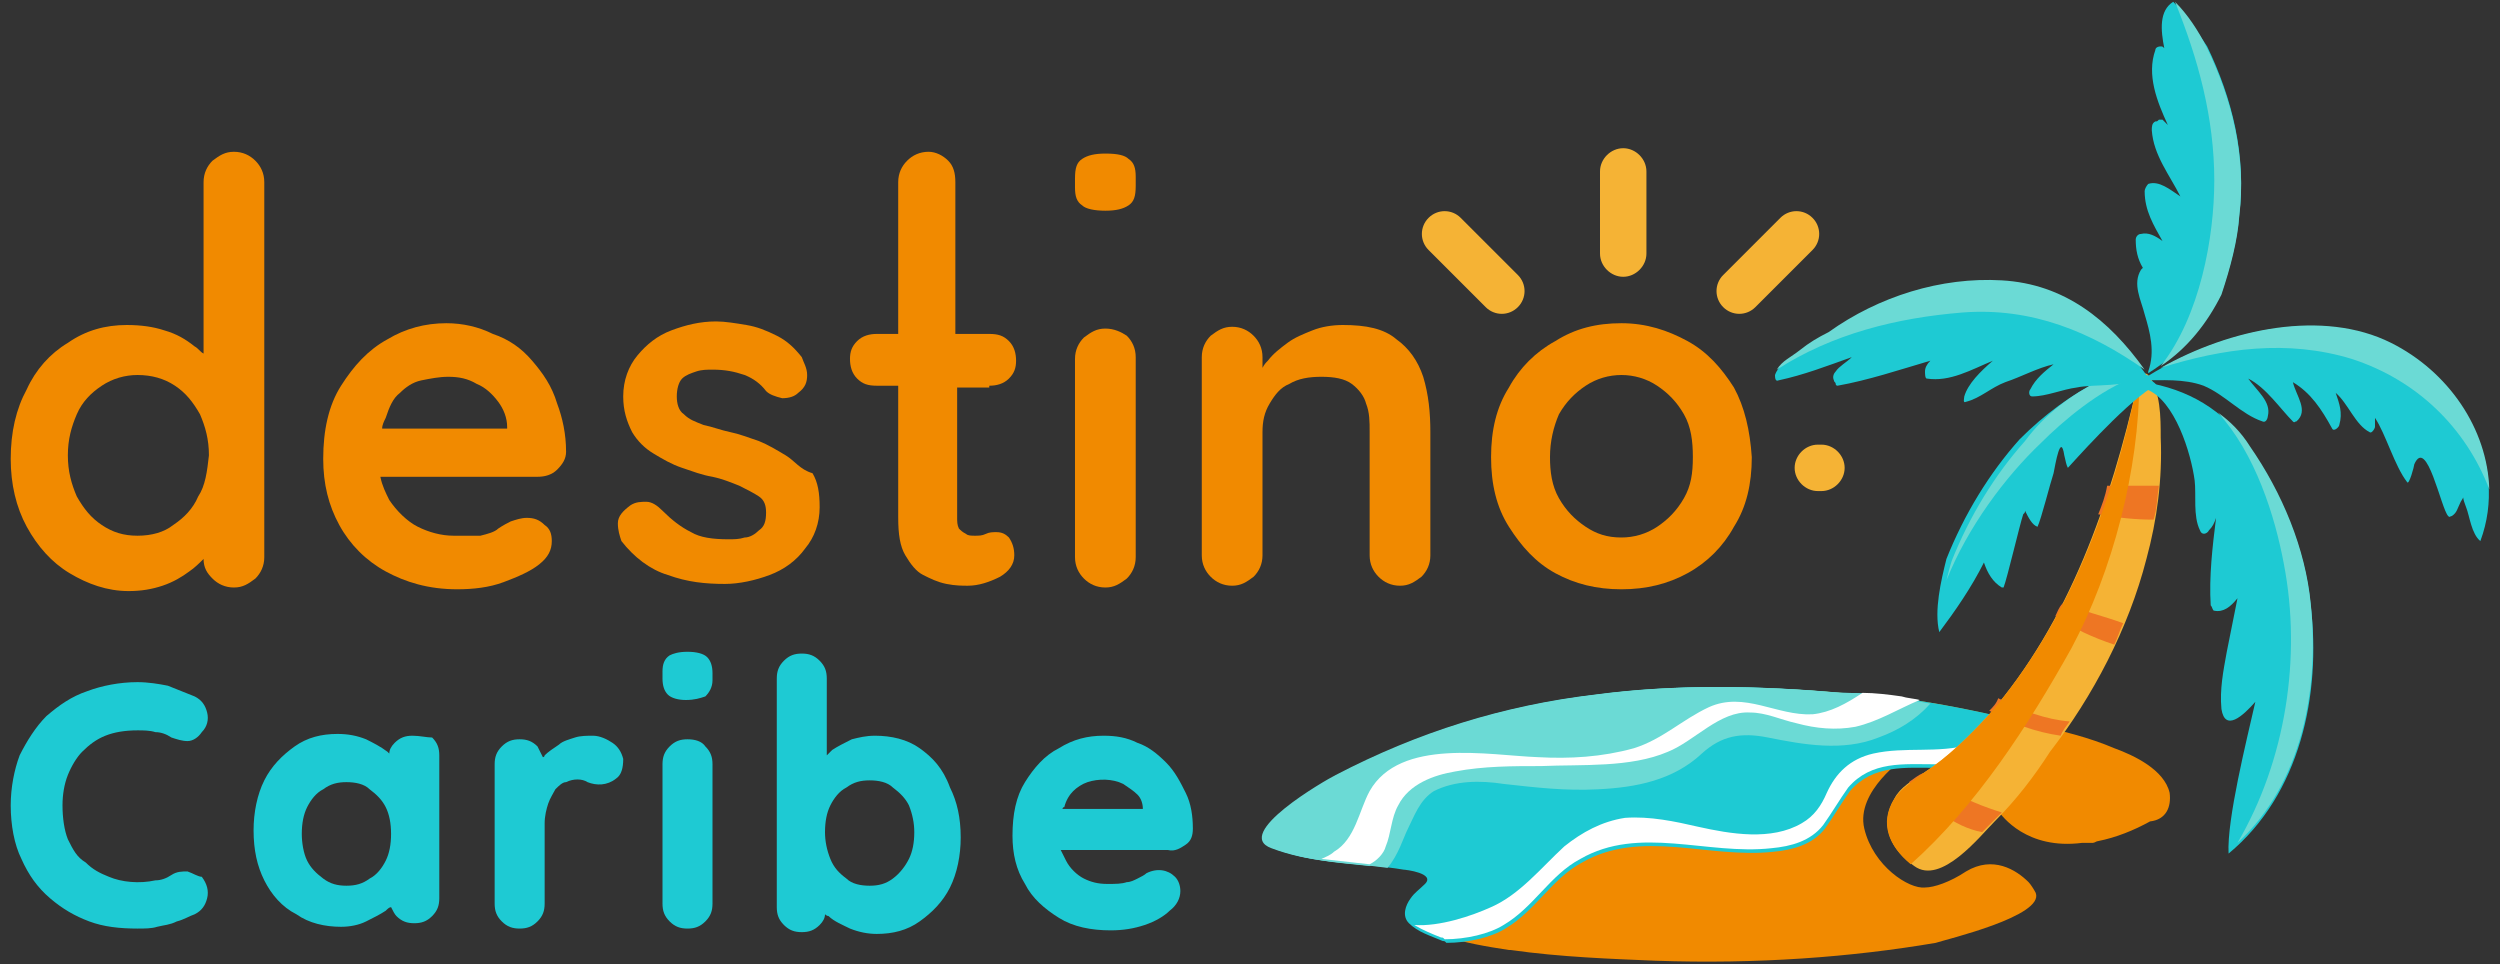 <svg xmlns="http://www.w3.org/2000/svg" xmlns:xlink="http://www.w3.org/1999/xlink" id="Capa_1" x="0px" y="0px" viewBox="0 0 140 54" style="enable-background:new 0 0 140 54;" xml:space="preserve"><rect x="0" y="0" width="140" height="54" fill="#333333" stroke="none"/><style type="text/css">	.st0{fill:#F18A00;}	.st1{fill:#1ECAD3;}	.st2{fill:#6BDAD5;}	.st3{fill:#FFFFFF;}	.st4{fill:#F5B335;}	.st5{fill:#EE7623;}</style><g>	<path class="st0" d="M121.5,44.4c-0.3-1.3-2-2.1-3.1-2.5c-1.4-0.6-3-1-4.5-1.3c-0.4-0.1-0.8-0.2-1.2-0.3c-2.1-0.5-4.1-0.9-6.2-1.2  c-1.1-0.1-2.2-0.2-3.4-0.3c-2.3-0.2-4.6-0.3-6.7-0.3c-2.4,0-4.7,0.1-6.9,0.4c-5,0.6-9.8,2.1-14.4,4.5c-0.9,0.5-4.1,2.4-4.1,3.5  c0,0.2,0.2,0.3,0.4,0.4c1.5,0.6,3.1,0.7,4.7,0.9c0.8,0.1,1.7,0.2,2.6,0.3c0.9,0.1,1.4,0.4,1.4,0.6c0,0.1,0,0.3-0.2,0.4  c-0.3,0.3-0.6,0.5-0.8,0.8c-0.3,0.3-0.4,0.9-0.1,1.2c0.4,0.4,1,0.6,1.6,0.8l0.2,0.1c1.2,0.4,2.4,0.6,3.7,0.8l0.1,0  c2.8,0.4,5.7,0.5,8.1,0.6c5.7,0.2,11-0.2,15.7-1c0.6-0.2,6.1-1.5,5.6-2.8c-0.1-0.2-0.3-0.5-0.4-0.6c-0.7-0.7-2-1.5-3.5-0.6  c-0.9,0.6-1.8,0.9-2.3,0.9c-0.9,0.1-2.9-1.2-3.4-3.3c-0.5-2.1,2.3-4,2.3-4v-0.1c0,0,1.1-0.2,2.4-0.2c0.9,0,2.4,1.7,2.8,3.3  c0.2,0.3,1.6,2.2,4.7,1.8c0.1,0,0.2,0,0.4,0c0.1,0,0.2,0,0.2,0c0.1,0,0.2-0.1,0.3-0.1c1-0.2,2-0.6,2.9-1.1  C121.3,45.9,121.6,45.2,121.5,44.4z"></path>	<g>		<g>			<path class="st1" d="M79.8,49.5c-0.3,0.3-0.6,0.5-0.8,0.8c-0.3,0.4-0.5,1-0.1,1.4c0.5,0.5,1.2,0.7,1.9,1c0.1,0,0.1,0,0.2,0.1    c1.2,0,2.5-0.3,3.3-0.8c1.7-1,2.6-2.8,4.3-3.7c3.3-1.9,7.1-0.2,10.7-0.6c1.1-0.1,2.2-0.4,2.9-1.3c0.5-0.7,0.9-1.4,1.4-2.1    c1.3-1.5,3.1-1.3,4.9-1.3c1.1,0,2.4,0,3.4-0.7c0.7-0.5,1.3-1.2,2-1.7c-0.4-0.1-0.8-0.2-1.2-0.3c-2-0.5-4.1-0.9-6.2-1.2    c-1.1-0.2-2.3-0.3-3.4-0.3c-4.6-0.4-9.2-0.5-13.7,0.1c-5.1,0.6-9.9,2.1-14.5,4.5c-0.6,0.3-5.8,3.3-3.6,4.1    c2.3,0.9,4.9,0.8,7.3,1.2C78.7,48.7,80.4,48.9,79.8,49.5z"></path>		</g>		<path class="st2" d="M78.8,46.5c0.4-0.8,0.7-1.7,1.5-2.2c1.2-0.6,2.6-0.6,3.9-0.4c1.8,0.2,3.5,0.4,5.3,0.3c2.1-0.1,4.2-0.5,5.8-2   c1.1-1,2.2-1.2,3.7-0.9c2,0.4,4.2,0.8,6.2,0c1.1-0.4,2.1-1,2.9-1.9c-0.6-0.1-1.1-0.2-1.7-0.3c-1.1-0.2-2.3-0.3-3.4-0.3   c-4.6-0.4-9.2-0.5-13.7,0.1c-5.1,0.6-9.9,2.1-14.5,4.5c-0.6,0.3-5.8,3.3-3.6,4.1c2.1,0.8,4.3,0.8,6.5,1.1   C78.3,47.9,78.6,46.9,78.8,46.5z"></path>		<g>			<path class="st3" d="M112.7,40.2C112.7,40.2,112.7,40.2,112.7,40.2c-0.6,0.7-1.5,1.2-2.4,1.5c-1.8,0.5-3.6,0.1-5.4,0.5    c-1.3,0.3-2.1,1.1-2.6,2.2c-0.3,0.7-0.7,1.3-1.4,1.7c-1.7,1-4,0.6-5.8,0.2c-1.3-0.3-2.7-0.6-4.1-0.5c-1.3,0.2-2.4,0.8-3.4,1.6    c-1.3,1.2-2.5,2.7-4.1,3.4c-1.1,0.5-2.9,1.1-4.3,1c0.5,0.3,1,0.5,1.5,0.7c0.1,0,0.1,0,0.2,0.1c1.2,0,2.5-0.3,3.3-0.8    c1.7-1,2.6-2.8,4.3-3.7c3.3-1.9,7.1-0.2,10.7-0.6c1.1-0.1,2.2-0.4,2.9-1.3c0.5-0.7,0.9-1.4,1.4-2.1c1.3-1.5,3.1-1.3,4.9-1.3    c1.1,0,2.4,0,3.4-0.7c0.7-0.5,1.3-1.2,2-1.7C113.4,40.4,113,40.3,112.7,40.2z"></path>		</g>		<g>			<path class="st2" d="M77.6,47.4c0.3-0.7,0.3-1.6,0.7-2.3c0.6-1.2,2-1.7,3.2-1.9c1.6-0.3,3.2-0.3,4.8-0.3c2.3-0.1,5,0.1,7.1-0.8    c1.5-0.6,2.9-2.3,4.6-2.2c0.9,0,1.7,0.4,2.6,0.6c1.1,0.3,2.2,0.4,3.3,0.2c1.3-0.3,2.4-1,3.6-1.5c-0.3,0-0.6-0.1-0.9-0.1    c-1.1-0.2-2.3-0.3-3.4-0.3c-4.6-0.4-9.2-0.5-13.7,0.1c-5.1,0.6-9.9,2.1-14.5,4.5c-0.6,0.3-5.8,3.3-3.6,4.1c1.7,0.7,3.5,0.8,5.3,1    C77,48.2,77.4,47.8,77.6,47.4z"></path>		</g>		<g>			<path class="st3" d="M106.5,39c-0.7-0.1-1.5-0.2-2.2-0.2c-0.9,0.6-1.8,1.1-2.8,1.2c-2,0.1-3.8-1.3-5.8-0.4    c-1.5,0.7-2.6,1.8-4.2,2.3c-1.8,0.5-3.6,0.6-5.4,0.5c-2.7-0.1-7.7-1.1-9.4,1.9c-0.6,1.1-0.8,2.7-2,3.4c-0.2,0.2-0.5,0.3-0.7,0.4    c0.9,0.1,1.8,0.2,2.7,0.3c0.4-0.2,0.8-0.6,0.9-1c0.3-0.7,0.3-1.6,0.7-2.3c0.6-1.2,2-1.7,3.2-1.9c1.6-0.3,3.2-0.3,4.8-0.3    c2.3-0.1,5,0.1,7.1-0.8c1.5-0.6,2.9-2.3,4.6-2.2c0.9,0,1.7,0.4,2.6,0.6c1.1,0.3,2.2,0.4,3.3,0.2c1.3-0.3,2.4-1,3.6-1.5    C107.1,39.1,106.8,39.1,106.5,39z"></path>		</g>	</g>	<g>		<g>			<path class="st4" d="M119.7,21.5c-1.5,6.6-3.8,13.3-8.3,18.5c-1.1,1.2-2.3,2.4-3.7,3.3c-0.6,0.4-1.3,0.8-1.6,1.4    c-0.9,1.5-0.2,2.9,1.1,3.8c1.5,1.1,3.7-1.7,4.5-2.5c1.2-1.2,2.2-2.5,3.1-3.9c0,0,0,0,0,0c2.4-3.1,4.4-6.9,5.4-10.8    c0.6-2.2,0.9-4.5,0.8-6.8c0-1.1,0-2.6-0.7-3.5C120,20.7,119.7,21.3,119.7,21.5z"></path>			<path class="st5" d="M115.9,40.4c-0.2,0.3-0.4,0.5-0.5,0.8c-1.4-0.2-2.8-0.7-4-1.4c0.2-0.2,0.4-0.4,0.5-0.7    C113.2,39.8,114.6,40.3,115.9,40.4z"></path>			<path class="st5" d="M118.9,34.9c-0.2,0.4-0.3,0.8-0.5,1.2c-1.2-0.4-2.3-0.9-3.3-1.6c0.1-0.2,0.2-0.5,0.4-0.7    C116.6,34.2,117.8,34.5,118.9,34.9z"></path>			<path class="st5" d="M120.9,27.2c-0.1,0.6-0.1,1.3-0.3,1.9c-1,0-2-0.1-3.1-0.3c0.2-0.5,0.4-1,0.5-1.6    C119,27.2,120,27.2,120.9,27.2z"></path>			<path class="st5" d="M112.1,45.5c-0.2,0.2-0.3,0.3-0.5,0.5c-0.2,0.2-0.4,0.4-0.6,0.6c-1.6-0.3-3-1.5-4.1-2.8    c0.3-0.2,0.5-0.4,0.8-0.5C109,44.3,110.5,45,112.1,45.5z"></path>			<path class="st0" d="M116,36.3c-2.4,4.3-5.3,8.8-9,12.1c-1.2-1-1.8-2.3-0.9-3.7c0.4-0.6,1.1-1,1.6-1.4c1.4-0.9,2.6-2.1,3.7-3.3    c4.5-5.2,6.9-11.9,8.3-18.5c0,0,0-0.1,0.1-0.2C119.8,26.3,118.3,32,116,36.3z"></path>		</g>		<g>			<path class="st1" d="M126,25.1c1.8,2.6,3.1,5.7,3.4,8.8c0.6,5-0.6,10.6-4.6,13.9c-0.1-1.9,1-6.3,1.5-8.5    c-0.7,0.8-1.7,1.7-1.9,0.4c-0.1-1.1,0.1-2.1,0.3-3.2c0.2-1,0.4-2,0.6-3c-0.4,0.5-0.8,0.8-1.3,0.7c-0.1,0-0.1-0.2-0.2-0.3    c-0.1-1.6,0.1-3.3,0.3-4.9c-0.1,0.3-0.2,0.5-0.4,0.7c-0.1,0.2-0.4,0.3-0.5,0c-0.4-0.8-0.2-2-0.3-2.8c-0.2-1.5-1.1-4.5-2.7-5.1    c-0.1,0-0.1-0.1-0.1-0.1c-0.1,0-0.1-0.2,0-0.3C122.5,21.8,124.5,22.9,126,25.1z"></path>			<path class="st1" d="M125.7,25.2c-1.2-1.7-2.7-2.8-4.7-3.4c0.3,0.3,0.6,0.7,0.9,1.1c0.7,1.2,1.2,2.8,1.3,3.9c0,0.3,0.1,0.6,0.1,1    c0,0.6,0,1.2,0.2,1.7c0,0,0,0,0,0c0.1-0.2,0.3-0.4,0.4-0.7c0.1-0.1,0.2-0.2,0.4-0.2c0.1,0,0.2,0.2,0.2,0.3c0,0.4-0.1,0.8-0.1,1.2    c-0.1,1.2-0.3,2.5-0.2,3.7c0,0,0,0,0,0.1c0.3,0,0.5-0.2,0.8-0.6c0.1-0.1,0.2-0.2,0.4-0.1c0.1,0.1,0.2,0.2,0.2,0.3l-0.1,0.4    c-0.1,0.8-0.3,1.7-0.5,2.6c-0.3,1.1-0.5,2.1-0.3,3.1c0,0.2,0.1,0.3,0.1,0.4c0.1,0,0.4,0,1.2-1c0.1-0.1,0.2-0.1,0.4-0.1    c0.1,0.1,0.2,0.2,0.2,0.3c-0.5,1.9-1.3,5.6-1.5,7.7c3.1-2.9,4.6-7.8,4-13.1c-0.3-2.6-1.2-5.2-2.6-7.5    C126.2,26,126,25.6,125.7,25.2z"></path>		</g>		<path class="st2" d="M127.9,31.6c-0.5-2.7-1.6-6.2-3.7-8.5c0.7,0.5,1.3,1.1,1.8,1.9c1.8,2.6,3.1,5.7,3.4,8.8   c0.5,4.8-0.5,10.1-4.1,13.4C128,42.6,128.9,36.8,127.9,31.6z"></path>		<g>			<path class="st1" d="M133.9,19.3c4,2.1,6.6,6.7,5,11c-0.5-0.4-0.6-1.4-0.8-1.9c-0.2-0.5-0.2-0.7-0.1-0.8c0,0.1,0,0.2-0.2,0.5    c-0.2,0.4-0.2,0.6-0.5,0.8c-0.1,0-0.1,0.1-0.2,0c-0.4-0.4-1.2-4.5-1.9-2.9c0,0.1-0.3,1.2-0.4,1c-0.7-0.9-1.2-2.7-1.8-3.6    c0,0.2,0,0.3,0,0.5c0,0.1-0.2,0.4-0.3,0.3c-0.8-0.4-1.2-1.6-1.9-2.2c0.2,0.6,0.4,1.1,0.2,1.8c0,0.1-0.3,0.4-0.4,0.2    c-0.6-1.1-1.2-2-2.2-2.6c0.2,0.8,0.9,1.6,0.2,2.2c-0.1,0-0.1,0.1-0.2,0c-0.7-0.7-1.5-1.9-2.5-2.4c0.5,0.7,1.3,1.3,1.1,2.1    c0,0.1-0.1,0.4-0.3,0.3c-1.2-0.4-2.1-1.5-3.3-2c-1.1-0.4-2.3-0.3-3.5-0.3C123.9,18.7,129.7,17.1,133.9,19.3z"></path>		</g>		<path class="st2" d="M131.7,20.1c-3.6-1.1-7.2-0.6-10.7,0.5c3.9-2.2,9.1-3.3,12.9-1.4c3.2,1.6,5.4,4.8,5.5,8.2   C138.1,24,135.4,21.3,131.7,20.1z"></path>		<g>			<path class="st1" d="M123.6,2.6c1.4,2.9,2.2,6.1,1.8,9.4c-0.1,1.4-0.5,2.9-1,4.4c-0.9,1.8-2.2,3.3-4.1,4.5c0,0,0-0.1,0-0.1    c0.4-1.1,0.1-2.2-0.2-3.2c-0.2-0.8-0.7-1.7-0.2-2.5c0,0,0.1-0.1,0.1-0.1c-0.3-0.5-0.4-1-0.4-1.6c0-0.1,0.1-0.3,0.3-0.3    c0.4-0.1,0.8,0.1,1.2,0.4c-0.5-0.9-1-1.7-1-2.8c0-0.1,0.1-0.3,0.2-0.4c0.6-0.2,1.2,0.3,1.8,0.7c-0.6-1.2-1.5-2.3-1.6-3.7    c0-0.2,0-0.4,0.2-0.5c0.1,0,0.1,0,0.2-0.1c0.1,0,0.1,0,0.2,0c0.1,0.1,0.2,0.2,0.3,0.3c-0.6-1.3-1.2-2.8-0.7-4.2    c0-0.1,0.1-0.2,0.3-0.2c0.1,0,0.1,0,0.2,0.1c-0.2-1-0.3-2.1,0.5-2.6c0,0,0,0,0,0C122.4,0.8,123,1.7,123.6,2.6z"></path>		</g>		<path class="st2" d="M124,10.1c0-3.5-0.9-6.8-2.2-10c0.7,0.7,1.3,1.6,1.8,2.6c1.4,2.9,2.2,6.1,1.8,9.4c-0.1,1.4-0.5,2.9-1,4.4   c-0.8,1.6-1.9,3-3.4,4C123.2,17.7,124,13.3,124,10.1z"></path>		<g>			<path class="st1" d="M117.6,21.3c0.8-0.4,2.6-0.5,3.2,0.3c0,0,0,0.1,0,0.1c0,0.1,0,0.3-0.1,0.2c0,0,0,0-0.1-0.1c0,0,0,0,0,0    c0,0,0,0,0,0c0,0,0,0,0,0c0,0-0.1,0-0.1,0c-0.1,0,0-0.1,0-0.1c-1.7,1.1-4.5,4.3-4.7,4.5c-0.1-0.2-0.1-0.3-0.2-0.7    c-0.2-1.3-0.5,0.5-0.6,1c-0.2,0.6-0.7,2.6-0.9,3c0,0,0,0,0,0c-0.3-0.1-0.5-0.5-0.7-0.9c0,0.1,0,0.1-0.1,0.2    c-0.2,0.6-0.9,3.6-1.1,4.1c0,0,0,0-0.1,0c-0.5-0.3-0.8-0.8-1-1.4c-0.7,1.4-1.6,2.7-2.5,3.9c-0.3-1.2,0.1-2.9,0.4-4.1    c1-2.5,2.4-4.8,4.1-6.7C114.5,23.2,116,22.1,117.6,21.3z"></path>		</g>		<path class="st2" d="M117.6,21.3c0.5-0.2,1.3-0.4,2-0.2c-2,0.7-4.1,2.5-5.3,3.7c-2,1.9-4.1,4.7-5.3,7.7c0.1-0.4,0.2-0.8,0.3-1.1   c1-2.5,2.4-4.8,4.1-6.7C114.5,23.2,116,22.1,117.6,21.3z"></path>		<g>			<path class="st1" d="M99.4,21c0,0.1,0,0.4,0.2,0.3c1.4-0.3,2.7-0.8,4.1-1.3c-0.3,0.3-0.7,0.5-0.9,0.8c-0.1,0.1-0.2,0.3-0.1,0.5    c0,0.1,0.1,0.1,0.1,0.2c0,0.1,0.1,0.1,0.1,0.1c1.7-0.3,3.5-0.9,5.2-1.4c-0.2,0.2-0.3,0.4-0.3,0.6c0,0.1,0,0.4,0.1,0.4    c1.3,0.2,2.5-0.5,3.7-1c-0.7,0.6-1.4,1.3-1.6,2c0,0.1-0.1,0.4,0.1,0.3c0.8-0.2,1.4-0.8,2.2-1.1c0.9-0.3,1.8-0.8,2.7-1    c-0.5,0.4-1,0.8-1.3,1.4c-0.1,0.1-0.1,0.4,0.1,0.4c0.8,0,1.7-0.4,2.5-0.5c0.9-0.2,2.9,0,3.7-0.6c0,0,0.1,0.1,0.1,0.1    c0,0.1,0,0.2,0.1,0.1c0,0,0,0,0,0c0.1-0.1,0.2-0.3,0-0.3c0,0,0,0,0,0c-2-2.8-4.5-4.9-8.1-5.1c-3.4-0.2-6.9,0.9-9.7,2.9    c0,0,0,0,0,0c-0.5,0.3-1,0.7-1.6,1C100.3,20.1,99.6,20.4,99.4,21z"></path>		</g>		<path class="st2" d="M109.9,17.5c-3.7,0.3-7.3,1.2-10.4,3.2c0.3-0.5,0.8-0.7,1.3-1.1c0.5-0.4,1-0.7,1.6-1c0,0,0,0,0,0   c2.8-2,6.3-3.1,9.7-2.9c3.5,0.2,6,2.2,8,5C117.1,18.6,113.8,17.2,109.9,17.5z"></path>	</g>	<path class="st4" d="M90.9,15.5L90.9,15.5c-0.7,0-1.3-0.6-1.3-1.3V9.6c0-0.7,0.6-1.3,1.3-1.3l0,0c0.7,0,1.3,0.6,1.3,1.3v4.6  C92.2,14.9,91.6,15.5,90.9,15.5z"></path>	<path class="st4" d="M96.5,17.2L96.5,17.2c-0.5-0.5-0.5-1.3,0-1.8l3.2-3.2c0.5-0.5,1.3-0.5,1.8,0v0c0.5,0.5,0.5,1.3,0,1.8l-3.2,3.2  C97.8,17.7,97,17.7,96.5,17.2z"></path>	<path class="st4" d="M85,17.2L85,17.2c0.5-0.5,0.5-1.3,0-1.8l-3.2-3.2c-0.5-0.5-1.3-0.5-1.8,0v0c-0.5,0.5-0.5,1.3,0,1.8l3.2,3.2  C83.7,17.7,84.5,17.7,85,17.2z"></path>	<path class="st4" d="M100.5,26.2L100.5,26.2c0-0.7,0.6-1.3,1.3-1.3h0.2c0.7,0,1.3,0.6,1.3,1.3v0c0,0.7-0.6,1.3-1.3,1.3h-0.2  C101.1,27.5,100.5,26.9,100.5,26.2z"></path>	<g>		<path class="st1" d="M10.5,48.8c-0.3,0-0.6,0-0.9,0.2c-0.3,0.2-0.6,0.3-0.9,0.3c-0.9,0.2-1.9,0.1-2.6-0.2   c-0.5-0.2-0.9-0.4-1.3-0.8C4.3,48,4.1,47.6,3.8,47c-0.2-0.5-0.3-1.2-0.3-1.9c0-0.6,0.1-1.2,0.3-1.7c0.2-0.5,0.5-1,0.8-1.3   c0.4-0.4,0.8-0.7,1.3-0.9C6.4,41,7,40.9,7.7,40.9c0.3,0,0.7,0,1,0.1C9,41,9.3,41.1,9.6,41.3c0.3,0.1,0.6,0.2,0.9,0.2   c0.3,0,0.6-0.2,0.8-0.5c0.3-0.3,0.4-0.7,0.3-1.1c-0.1-0.4-0.3-0.7-0.7-0.9c-0.5-0.2-1-0.4-1.5-0.6c-0.5-0.1-1.1-0.2-1.7-0.2   c-1,0-2,0.2-2.8,0.5C4,39,3.3,39.5,2.6,40.1c-0.6,0.6-1.1,1.4-1.5,2.2c-0.3,0.8-0.5,1.8-0.5,2.8c0,1.1,0.2,2.2,0.6,3   c0.4,0.9,0.9,1.6,1.6,2.2c0.7,0.6,1.4,1,2.2,1.3c0.8,0.3,1.7,0.4,2.7,0.4c0.4,0,0.8,0,1.1-0.1c0.4-0.1,0.7-0.1,1.1-0.3   c0.4-0.1,0.7-0.3,1-0.4c0.4-0.2,0.6-0.5,0.7-0.9c0.1-0.4,0-0.8-0.3-1.2C11.1,49.1,10.8,48.9,10.5,48.8z"></path>		<path class="st1" d="M23.1,41.2c-0.4,0-0.7,0.1-1,0.4c-0.2,0.2-0.3,0.4-0.3,0.6c0,0,0,0-0.1-0.1c-0.4-0.3-0.8-0.5-1.2-0.7   c-0.5-0.2-1-0.3-1.6-0.3c-0.9,0-1.7,0.2-2.4,0.7c-0.7,0.5-1.3,1.1-1.7,1.9c-0.4,0.8-0.6,1.8-0.6,2.8c0,1.1,0.2,2,0.6,2.8   c0.4,0.8,1,1.5,1.8,1.9c0.7,0.5,1.6,0.7,2.5,0.7c0.5,0,1-0.1,1.4-0.3c0.4-0.2,0.8-0.4,1.1-0.6c0.1-0.1,0.2-0.2,0.3-0.2   c0.1,0.2,0.2,0.4,0.3,0.5c0.3,0.3,0.6,0.4,1,0.4c0.4,0,0.7-0.1,1-0.4c0.3-0.3,0.4-0.6,0.4-1v-8c0-0.4-0.1-0.7-0.4-1   C23.9,41.3,23.5,41.2,23.1,41.2z M21.9,46.7c0,0.6-0.1,1.1-0.3,1.5c-0.2,0.4-0.5,0.8-0.9,1c-0.4,0.3-0.8,0.4-1.3,0.4   c-0.5,0-0.9-0.1-1.3-0.4c-0.4-0.3-0.7-0.6-0.9-1c-0.2-0.4-0.3-1-0.3-1.5c0-0.6,0.1-1.1,0.3-1.5c0.2-0.4,0.5-0.8,0.9-1   c0.4-0.3,0.8-0.4,1.3-0.4c0.5,0,1,0.1,1.3,0.4c0.4,0.3,0.7,0.6,0.9,1C21.8,45.6,21.9,46.1,21.9,46.7z"></path>		<path class="st1" d="M34.3,41.6c-0.3-0.2-0.7-0.4-1.1-0.4c-0.3,0-0.7,0-1,0.1c-0.3,0.1-0.7,0.2-0.9,0.4c-0.3,0.2-0.6,0.4-0.8,0.6   c0,0,0,0.1-0.1,0.1c-0.1-0.2-0.2-0.4-0.3-0.6c-0.3-0.3-0.6-0.4-1-0.4c-0.4,0-0.7,0.1-1,0.4c-0.3,0.3-0.4,0.6-0.4,1v7.8   c0,0.4,0.1,0.7,0.4,1c0.3,0.3,0.6,0.4,1,0.4c0.4,0,0.7-0.1,1-0.4c0.3-0.3,0.4-0.6,0.4-1v-4.5c0-0.4,0.1-0.8,0.2-1.1   c0.1-0.3,0.3-0.6,0.4-0.8c0.2-0.2,0.4-0.4,0.6-0.4c0.4-0.2,0.9-0.2,1.2,0c0.5,0.2,1.1,0.2,1.6-0.2c0.3-0.2,0.4-0.6,0.4-1.1   C34.8,42.1,34.6,41.8,34.3,41.6z"></path>		<g>			<path class="st1" d="M38.5,41.4c-0.4,0-0.7,0.1-1,0.4c-0.3,0.3-0.4,0.6-0.4,1v7.8c0,0.4,0.1,0.7,0.4,1c0.3,0.3,0.6,0.4,1,0.4    c0.4,0,0.7-0.1,1-0.4c0.3-0.3,0.4-0.6,0.4-1v-7.8c0-0.4-0.1-0.7-0.4-1C39.3,41.5,38.9,41.4,38.5,41.4z"></path>			<path class="st1" d="M38.5,36.5c-0.5,0-0.8,0.1-1,0.2c-0.3,0.2-0.4,0.5-0.4,0.9V38c0,0.4,0.1,0.7,0.3,0.9c0.2,0.2,0.6,0.3,1,0.3    c0.5,0,0.8-0.1,1.1-0.2c0.2-0.2,0.4-0.5,0.4-0.9v-0.4c0-0.4-0.1-0.7-0.3-0.9C39.4,36.6,39,36.5,38.5,36.5z"></path>		</g>		<path class="st1" d="M51.5,41.9c-0.7-0.5-1.6-0.7-2.5-0.7c-0.5,0-0.9,0.1-1.3,0.2c-0.4,0.2-0.8,0.4-1.1,0.6   c-0.1,0.1-0.2,0.2-0.3,0.3V38c0-0.4-0.1-0.7-0.4-1c-0.3-0.3-0.6-0.4-1-0.4c-0.4,0-0.7,0.1-1,0.4c-0.3,0.3-0.4,0.6-0.4,1v12.8   c0,0.4,0.1,0.7,0.4,1c0.3,0.3,0.6,0.4,1,0.4c0.4,0,0.7-0.1,1-0.4c0.2-0.2,0.3-0.4,0.3-0.6c0,0,0.1,0.1,0.2,0.1   c0.3,0.3,0.8,0.5,1.2,0.7c0.5,0.2,1,0.3,1.5,0.3c0.9,0,1.7-0.2,2.4-0.7c0.7-0.5,1.3-1.1,1.7-1.9c0.4-0.8,0.6-1.8,0.6-2.8   c0-1.1-0.2-2-0.6-2.8C52.8,43,52.2,42.4,51.5,41.9z M51.2,46.6c0,0.6-0.1,1.1-0.3,1.5c-0.2,0.4-0.5,0.8-0.9,1.1   c-0.4,0.3-0.8,0.4-1.3,0.4c-0.5,0-1-0.1-1.3-0.4c-0.4-0.3-0.7-0.6-0.9-1.1c-0.2-0.5-0.3-1-0.3-1.5c0-0.6,0.1-1.1,0.3-1.5   c0.2-0.4,0.5-0.8,0.9-1c0.4-0.3,0.8-0.4,1.3-0.4c0.5,0,1,0.1,1.3,0.4c0.4,0.3,0.7,0.6,0.9,1C51.1,45.6,51.2,46.1,51.2,46.6z"></path>		<path class="st1" d="M66.4,47.3c0.3-0.2,0.4-0.5,0.4-0.9c0-0.7-0.1-1.4-0.4-2c-0.3-0.6-0.6-1.2-1.1-1.7c-0.5-0.5-1-0.9-1.6-1.1   c-0.6-0.3-1.2-0.4-1.9-0.4c-0.9,0-1.7,0.2-2.5,0.7c-0.8,0.4-1.4,1.1-1.9,1.9c-0.5,0.8-0.7,1.8-0.7,3c0,1,0.2,1.9,0.7,2.7   c0.4,0.8,1.1,1.4,1.9,1.9c0.8,0.5,1.8,0.7,2.9,0.7c0.7,0,1.3-0.1,1.9-0.3c0.6-0.2,1.1-0.5,1.4-0.8c0.4-0.3,0.6-0.7,0.6-1.1   c0-0.3-0.1-0.6-0.3-0.8c-0.4-0.4-1-0.5-1.6-0.2c-0.1,0.1-0.3,0.2-0.5,0.3c-0.2,0.1-0.4,0.2-0.6,0.2c-0.3,0.1-0.6,0.1-1.1,0.1   c-0.5,0-0.9-0.1-1.3-0.3c-0.4-0.2-0.8-0.6-1-1c-0.1-0.2-0.2-0.4-0.3-0.6h6C65.8,47.7,66.1,47.5,66.4,47.3z M59.6,45.2   c0.1-0.4,0.3-0.7,0.5-0.9c0.2-0.2,0.5-0.4,0.8-0.5c0.6-0.2,1.4-0.2,2,0.1c0.3,0.2,0.6,0.4,0.8,0.6c0.2,0.2,0.3,0.5,0.3,0.8h-4.5   C59.5,45.3,59.5,45.2,59.6,45.2z"></path>	</g>	<g>		<path class="st0" d="M13.1,8.5c-0.5,0-0.8,0.2-1.2,0.5c-0.3,0.3-0.5,0.7-0.5,1.2v9.6c-0.2-0.1-0.3-0.3-0.5-0.4   c-0.5-0.4-1-0.7-1.7-0.9c-0.6-0.2-1.3-0.3-2.1-0.3c-1.2,0-2.3,0.3-3.3,1c-1,0.6-1.8,1.5-2.3,2.6c-0.6,1.1-0.9,2.4-0.9,3.9   c0,1.4,0.3,2.7,0.9,3.8c0.6,1.1,1.4,2,2.4,2.6c1,0.6,2.1,1,3.3,1c0.7,0,1.3-0.1,1.9-0.3c0.6-0.2,1.1-0.5,1.5-0.8   c0.3-0.2,0.6-0.5,0.8-0.7c0,0.5,0.2,0.8,0.5,1.1c0.3,0.3,0.7,0.5,1.2,0.5c0.5,0,0.8-0.2,1.2-0.5c0.3-0.3,0.5-0.7,0.5-1.2V10.2   c0-0.5-0.2-0.9-0.5-1.2C14,8.7,13.6,8.5,13.1,8.5z M11.1,27.8c-0.3,0.7-0.8,1.2-1.4,1.6C9.2,29.8,8.5,30,7.7,30   c-0.8,0-1.4-0.2-2-0.6c-0.6-0.4-1-0.9-1.4-1.6c-0.3-0.7-0.5-1.4-0.5-2.3c0-0.9,0.2-1.6,0.5-2.3c0.3-0.7,0.8-1.2,1.4-1.6   c0.6-0.4,1.3-0.6,2-0.6c0.8,0,1.5,0.2,2.1,0.6c0.6,0.4,1,0.9,1.4,1.6c0.3,0.7,0.5,1.4,0.5,2.3C11.6,26.4,11.5,27.2,11.1,27.8z"></path>		<path class="st0" d="M29.8,20.2c-0.6-0.7-1.3-1.2-2.2-1.5c-0.8-0.4-1.7-0.6-2.6-0.6c-1.2,0-2.3,0.3-3.3,0.9   c-1.1,0.6-1.9,1.5-2.6,2.6c-0.7,1.1-1,2.5-1,4.1c0,1.4,0.3,2.6,0.9,3.7c0.6,1.1,1.5,2,2.6,2.6c1.1,0.6,2.4,1,4,1   c0.9,0,1.8-0.1,2.6-0.4c0.8-0.3,1.5-0.6,2-1c0.5-0.4,0.7-0.8,0.7-1.3c0-0.4-0.1-0.7-0.4-0.9c-0.3-0.3-0.6-0.4-1-0.4   c-0.3,0-0.6,0.1-0.9,0.2c-0.2,0.1-0.4,0.2-0.7,0.4c-0.2,0.2-0.6,0.3-1,0.4C26.6,30,26.1,30,25.4,30c-0.7,0-1.4-0.2-2-0.5   c-0.6-0.3-1.2-0.9-1.6-1.5c-0.2-0.4-0.4-0.8-0.5-1.3h8.8c0.4,0,0.8-0.1,1.1-0.4c0.3-0.3,0.5-0.6,0.5-1c0-1-0.2-1.9-0.5-2.7   C30.9,21.6,30.4,20.9,29.8,20.2z M22.4,22c0.3-0.3,0.7-0.6,1.2-0.7c0.5-0.1,1-0.2,1.5-0.2c0.6,0,1.1,0.1,1.6,0.4   c0.5,0.2,0.9,0.6,1.2,1c0.3,0.4,0.5,0.9,0.5,1.4V24h-7c0-0.2,0.1-0.4,0.2-0.6C21.8,22.8,22,22.3,22.4,22z"></path>		<path class="st0" d="M44,25.5c-0.5-0.3-1-0.6-1.5-0.8c-0.6-0.2-1.1-0.4-1.6-0.5c-0.5-0.1-1-0.3-1.5-0.4c-0.5-0.2-0.8-0.3-1.1-0.6   c-0.3-0.2-0.4-0.6-0.4-1c0-0.4,0.1-0.8,0.3-1c0.2-0.2,0.5-0.3,0.8-0.4c0.3-0.1,0.6-0.1,0.9-0.1c0.7,0,1.2,0.1,1.8,0.3   c0.5,0.2,0.9,0.5,1.2,0.9c0.2,0.2,0.5,0.3,0.9,0.4c0.4,0,0.7-0.1,0.9-0.3c0.4-0.3,0.5-0.6,0.5-1c0-0.4-0.2-0.7-0.3-1   c-0.4-0.5-0.8-0.9-1.4-1.2c-0.6-0.3-1.1-0.5-1.7-0.6c-0.6-0.1-1.2-0.2-1.7-0.2c-0.9,0-1.7,0.2-2.5,0.5c-0.8,0.3-1.4,0.8-1.9,1.4   c-0.5,0.6-0.8,1.4-0.8,2.3c0,0.8,0.2,1.4,0.5,2c0.3,0.5,0.7,0.9,1.2,1.2c0.5,0.3,1,0.6,1.6,0.8c0.6,0.2,1.1,0.4,1.7,0.5   c0.5,0.1,1,0.3,1.5,0.5c0.4,0.2,0.8,0.4,1.1,0.6c0.3,0.2,0.4,0.5,0.4,0.9c0,0.5-0.1,0.8-0.4,1c-0.2,0.2-0.5,0.4-0.8,0.4   c-0.3,0.1-0.6,0.1-0.9,0.1c-0.9,0-1.6-0.1-2.1-0.4c-0.6-0.3-1.1-0.7-1.6-1.2c-0.3-0.3-0.6-0.5-0.9-0.5c-0.3,0-0.6,0-0.9,0.2   c-0.4,0.3-0.7,0.6-0.7,1c0,0.4,0.1,0.7,0.2,1c0.7,0.9,1.6,1.6,2.6,1.9c1.1,0.4,2.1,0.5,3.2,0.5c0.8,0,1.7-0.2,2.5-0.5   c0.8-0.3,1.5-0.8,2-1.5c0.5-0.6,0.8-1.4,0.8-2.3c0-0.8-0.1-1.4-0.4-1.9C44.8,26.3,44.5,25.8,44,25.5z"></path>		<path class="st0" d="M55.4,21.6c0.4,0,0.8-0.1,1.1-0.4c0.3-0.3,0.4-0.6,0.4-1c0-0.4-0.1-0.8-0.4-1.1c-0.3-0.3-0.6-0.4-1.1-0.4   h-1.9v-8.5c0-0.5-0.1-0.9-0.4-1.2c-0.3-0.3-0.7-0.5-1.1-0.5c-0.5,0-0.9,0.2-1.2,0.5c-0.3,0.3-0.5,0.7-0.5,1.2v8.5h-1.2   c-0.4,0-0.8,0.1-1.1,0.4c-0.3,0.3-0.4,0.6-0.4,1c0,0.4,0.1,0.8,0.4,1.1c0.3,0.3,0.6,0.4,1.1,0.4h1.2V29c0,0.9,0.1,1.6,0.4,2.1   c0.3,0.5,0.6,0.9,1,1.1c0.4,0.2,0.8,0.4,1.3,0.5c0.5,0.1,0.9,0.1,1.2,0.1c0.6,0,1.2-0.2,1.8-0.5c0.5-0.3,0.8-0.7,0.8-1.2   c0-0.4-0.1-0.7-0.3-1c-0.2-0.2-0.4-0.3-0.7-0.3c-0.2,0-0.4,0-0.6,0.1c-0.2,0.1-0.4,0.1-0.6,0.1c-0.2,0-0.4,0-0.5-0.1   c-0.2-0.1-0.3-0.2-0.4-0.3c-0.1-0.2-0.1-0.4-0.1-0.6v-7.3H55.4z"></path>		<path class="st0" d="M61.9,8.6c-0.6,0-1,0.1-1.3,0.3c-0.3,0.2-0.4,0.5-0.4,1.1v0.5c0,0.5,0.1,0.8,0.4,1c0.2,0.2,0.7,0.3,1.3,0.3   c0.6,0,1-0.1,1.3-0.3c0.3-0.2,0.4-0.5,0.4-1.1V9.9c0-0.5-0.1-0.8-0.4-1C63,8.7,62.6,8.6,61.9,8.6z"></path>		<path class="st0" d="M61.9,18.4c-0.5,0-0.8,0.2-1.2,0.5c-0.3,0.3-0.5,0.7-0.5,1.2v11.1c0,0.5,0.2,0.9,0.5,1.2   c0.3,0.3,0.7,0.5,1.2,0.5c0.5,0,0.8-0.2,1.2-0.5c0.3-0.3,0.5-0.7,0.5-1.2V20c0-0.5-0.2-0.9-0.5-1.2C62.8,18.6,62.4,18.4,61.9,18.4   z"></path>		<path class="st0" d="M78.2,19c-0.7-0.6-1.7-0.8-3-0.8c-0.6,0-1.2,0.1-1.7,0.3c-0.5,0.2-1,0.4-1.4,0.7c-0.4,0.3-0.8,0.6-1.1,1   c-0.1,0.1-0.2,0.2-0.3,0.4V20c0-0.5-0.2-0.9-0.5-1.2c-0.3-0.3-0.7-0.5-1.2-0.5c-0.5,0-0.8,0.2-1.2,0.5c-0.3,0.3-0.5,0.7-0.5,1.2   v11.1c0,0.5,0.2,0.9,0.5,1.2c0.3,0.3,0.7,0.5,1.2,0.5c0.5,0,0.8-0.2,1.2-0.5c0.3-0.3,0.5-0.7,0.5-1.2v-6.9c0-0.6,0.1-1.1,0.4-1.6   c0.3-0.5,0.6-0.9,1.1-1.1c0.5-0.3,1.1-0.4,1.8-0.4c0.7,0,1.3,0.1,1.7,0.4c0.4,0.3,0.7,0.7,0.8,1.1c0.2,0.5,0.2,1,0.2,1.6v6.9   c0,0.5,0.2,0.9,0.5,1.2c0.3,0.3,0.7,0.5,1.2,0.5c0.5,0,0.8-0.2,1.2-0.5c0.3-0.3,0.5-0.7,0.5-1.2v-6.9c0-1.1-0.1-2.1-0.4-3.1   C79.4,20.2,78.9,19.5,78.2,19z"></path>		<path class="st0" d="M97.1,21.7c-0.7-1.1-1.5-2-2.6-2.6c-1.1-0.6-2.3-1-3.7-1c-1.4,0-2.6,0.3-3.7,1c-1.1,0.6-2,1.5-2.6,2.6   c-0.7,1.1-1,2.4-1,3.9c0,1.5,0.3,2.8,1,3.9c0.7,1.1,1.5,2,2.6,2.6c1.1,0.6,2.3,0.9,3.7,0.9c1.4,0,2.6-0.3,3.7-0.9   c1.1-0.6,2-1.5,2.6-2.6c0.7-1.1,1-2.4,1-3.9C98,24.1,97.7,22.8,97.1,21.7z M94.3,27.9c-0.4,0.7-0.9,1.2-1.5,1.6   c-0.6,0.4-1.3,0.6-2,0.6c-0.8,0-1.4-0.2-2-0.6c-0.6-0.4-1.1-0.9-1.5-1.6c-0.4-0.7-0.5-1.5-0.5-2.3c0-0.9,0.2-1.7,0.5-2.4   c0.4-0.7,0.9-1.2,1.5-1.6c0.6-0.4,1.3-0.6,2-0.6c0.7,0,1.4,0.2,2,0.6c0.6,0.4,1.1,0.9,1.5,1.6c0.4,0.7,0.5,1.5,0.5,2.4   C94.8,26.5,94.7,27.2,94.3,27.9z"></path>	</g></g></svg>